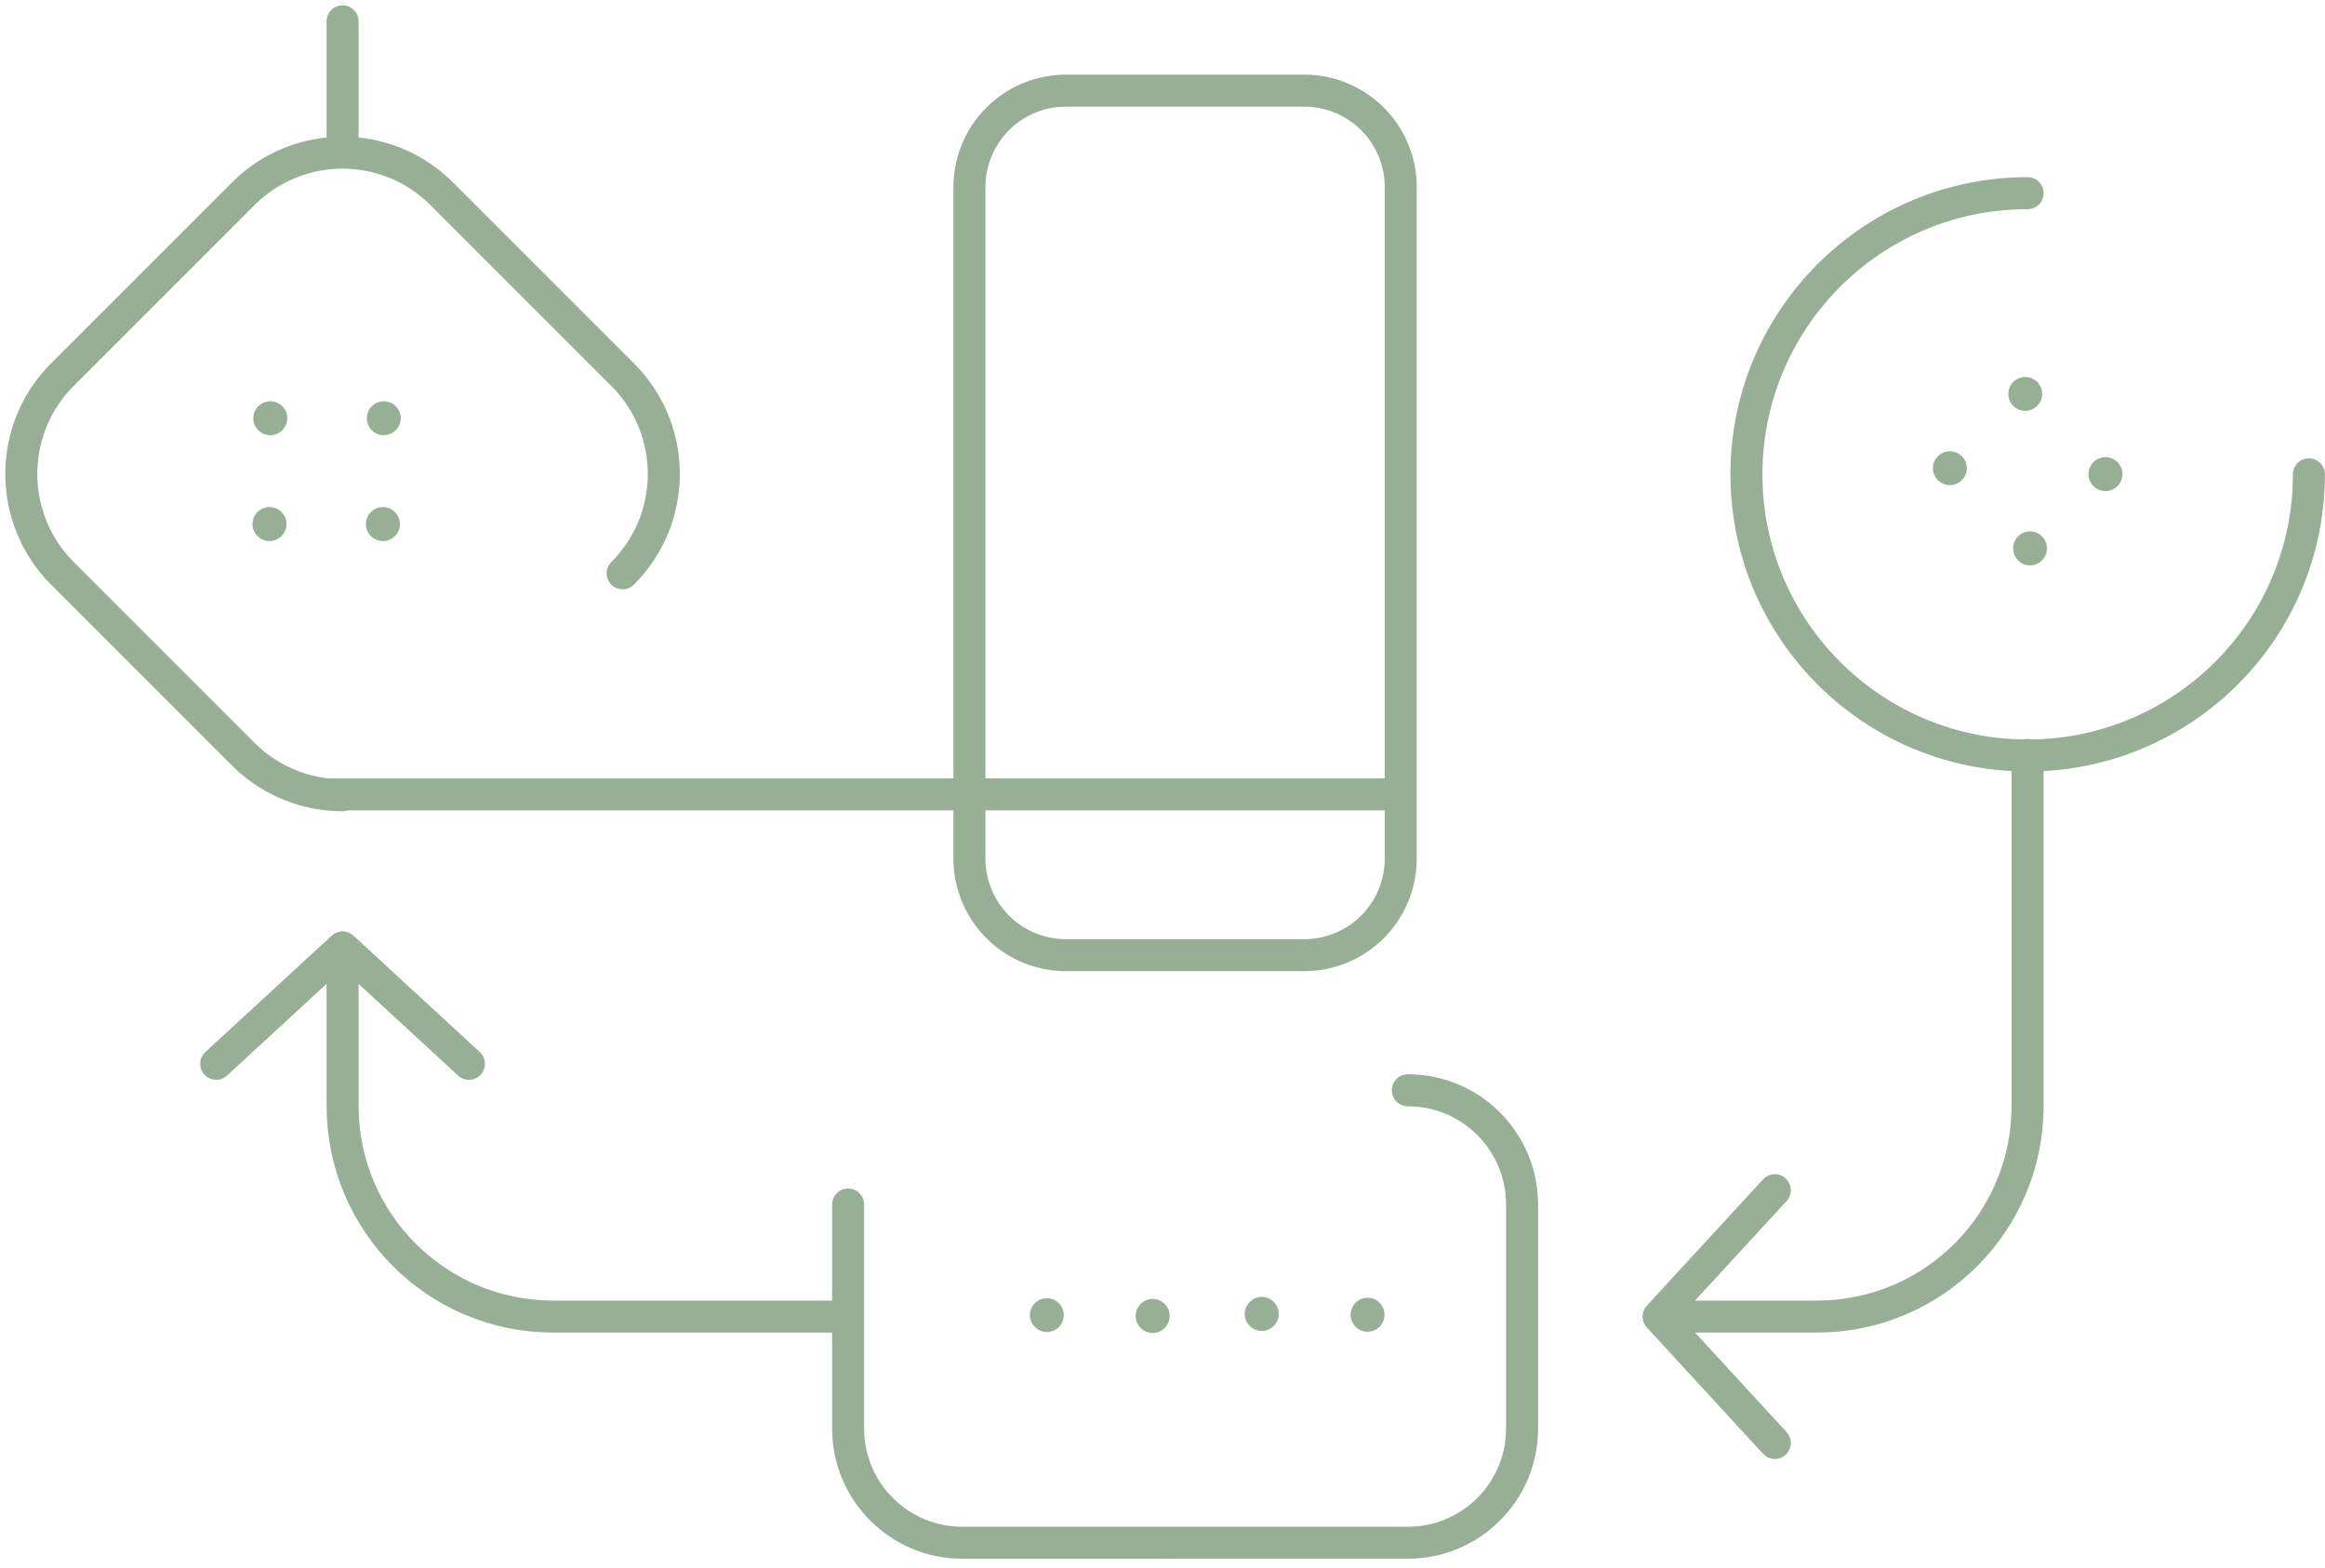 <svg viewBox="0 0 218 147" fill="none" xmlns="http://www.w3.org/2000/svg"><path d="M32.121 74.56a13.17 13.17 0 01-9.316-3.852L5.849 53.752c-5.132-5.145-5.132-13.489 0-18.62l16.956-16.956c5.145-5.145 13.475-5.145 18.62 0L58.38 35.132c5.145 5.131 5.145 13.475 0 18.62M32.122 2v11.876M103.491 8.501h-3.532a9.044 9.044 0 00-9.06 9.06v62.937a9.052 9.052 0 009.06 9.06h22.319a9.052 9.052 0 009.06-9.06V17.56a9.044 9.044 0 00-9.06-9.06h-18.787zM30.662 74.483h100.676M216.49 44.474c0 14.563-11.812 26.362-26.375 26.362-14.55 0-26.362-11.8-26.362-26.362 0-14.563 11.812-26.362 26.362-26.362" stroke="#96AF95" stroke-width="3" stroke-miterlimit="10" stroke-linecap="round" stroke-linejoin="round"/><path d="M26.862 49.145c0-.883-.717-1.6-1.587-1.6a1.6 1.6 0 00-1.6 1.6c0 .87.717 1.587 1.6 1.587.87 0 1.587-.717 1.587-1.587zM37.496 49.145c0-.883-.717-1.6-1.587-1.6a1.6 1.6 0 00-1.6 1.6c0 .87.717 1.587 1.6 1.587.87 0 1.587-.717 1.587-1.587zM26.938 39.214c0-.87-.716-1.587-1.586-1.587-.883 0-1.6.717-1.6 1.587a1.59 1.59 0 001.6 1.587c.87 0 1.586-.704 1.586-1.587zM37.573 39.214c0-.87-.717-1.587-1.587-1.587-.883 0-1.587.717-1.587 1.587 0 .883.704 1.587 1.587 1.587.87 0 1.587-.704 1.587-1.587zM119.897 123.189c0-.87-.716-1.587-1.587-1.587-.883 0-1.599.717-1.599 1.587a1.6 1.6 0 001.599 1.6c.871 0 1.587-.717 1.587-1.6zM99.742 123.304a1.586 1.586 0 10-1.587 1.587c.883 0 1.587-.704 1.587-1.587zM129.815 123.279c0-.883-.704-1.6-1.587-1.6-.87 0-1.587.717-1.587 1.6 0 .87.717 1.587 1.587 1.587.883 0 1.587-.717 1.587-1.587zM109.672 123.381c0-.87-.717-1.587-1.587-1.587-.883 0-1.599.717-1.599 1.587a1.6 1.6 0 001.599 1.6c.87 0 1.587-.717 1.587-1.6z" fill="#96AF95"/><path d="M132.003 102.227c5.925 0 10.711 4.799 10.711 10.711v21.001c0 5.912-4.786 10.711-10.711 10.711H90.22c-5.912 0-10.698-4.799-10.698-10.711v-21.001M32.122 91.836v11.85c0 10.916 8.842 19.759 19.746 19.759h26.886M190.115 70.785v32.901c0 10.916-8.843 19.759-19.746 19.759h-11.85" stroke="#96AF95" stroke-width="3" stroke-miterlimit="10" stroke-linecap="round" stroke-linejoin="round"/><path d="M166.415 135.295l-10.903-11.85 10.903-11.85M20.271 99.745l11.85-10.916 11.85 10.916" stroke="#96AF95" stroke-width="3" stroke-miterlimit="10" stroke-linecap="round" stroke-linejoin="round"/><path d="M184.42 43.898c0-.87-.716-1.587-1.599-1.587-.87 0-1.587.717-1.587 1.587s.717 1.587 1.587 1.587c.883 0 1.599-.717 1.599-1.587zM191.932 51.423c0-.883-.716-1.6-1.586-1.6a1.59 1.59 0 00-1.587 1.6c0 .87.704 1.587 1.587 1.587.87 0 1.586-.717 1.586-1.587zM191.485 36.937c0-.883-.717-1.587-1.587-1.587-.883 0-1.587.703-1.587 1.587 0 .87.704 1.586 1.587 1.586.87 0 1.587-.716 1.587-1.587zM199.009 44.461c0-.883-.716-1.6-1.586-1.6a1.6 1.6 0 00-1.6 1.6c0 .87.717 1.587 1.6 1.587.87 0 1.586-.717 1.586-1.587z" fill="#96AF95"/></svg>